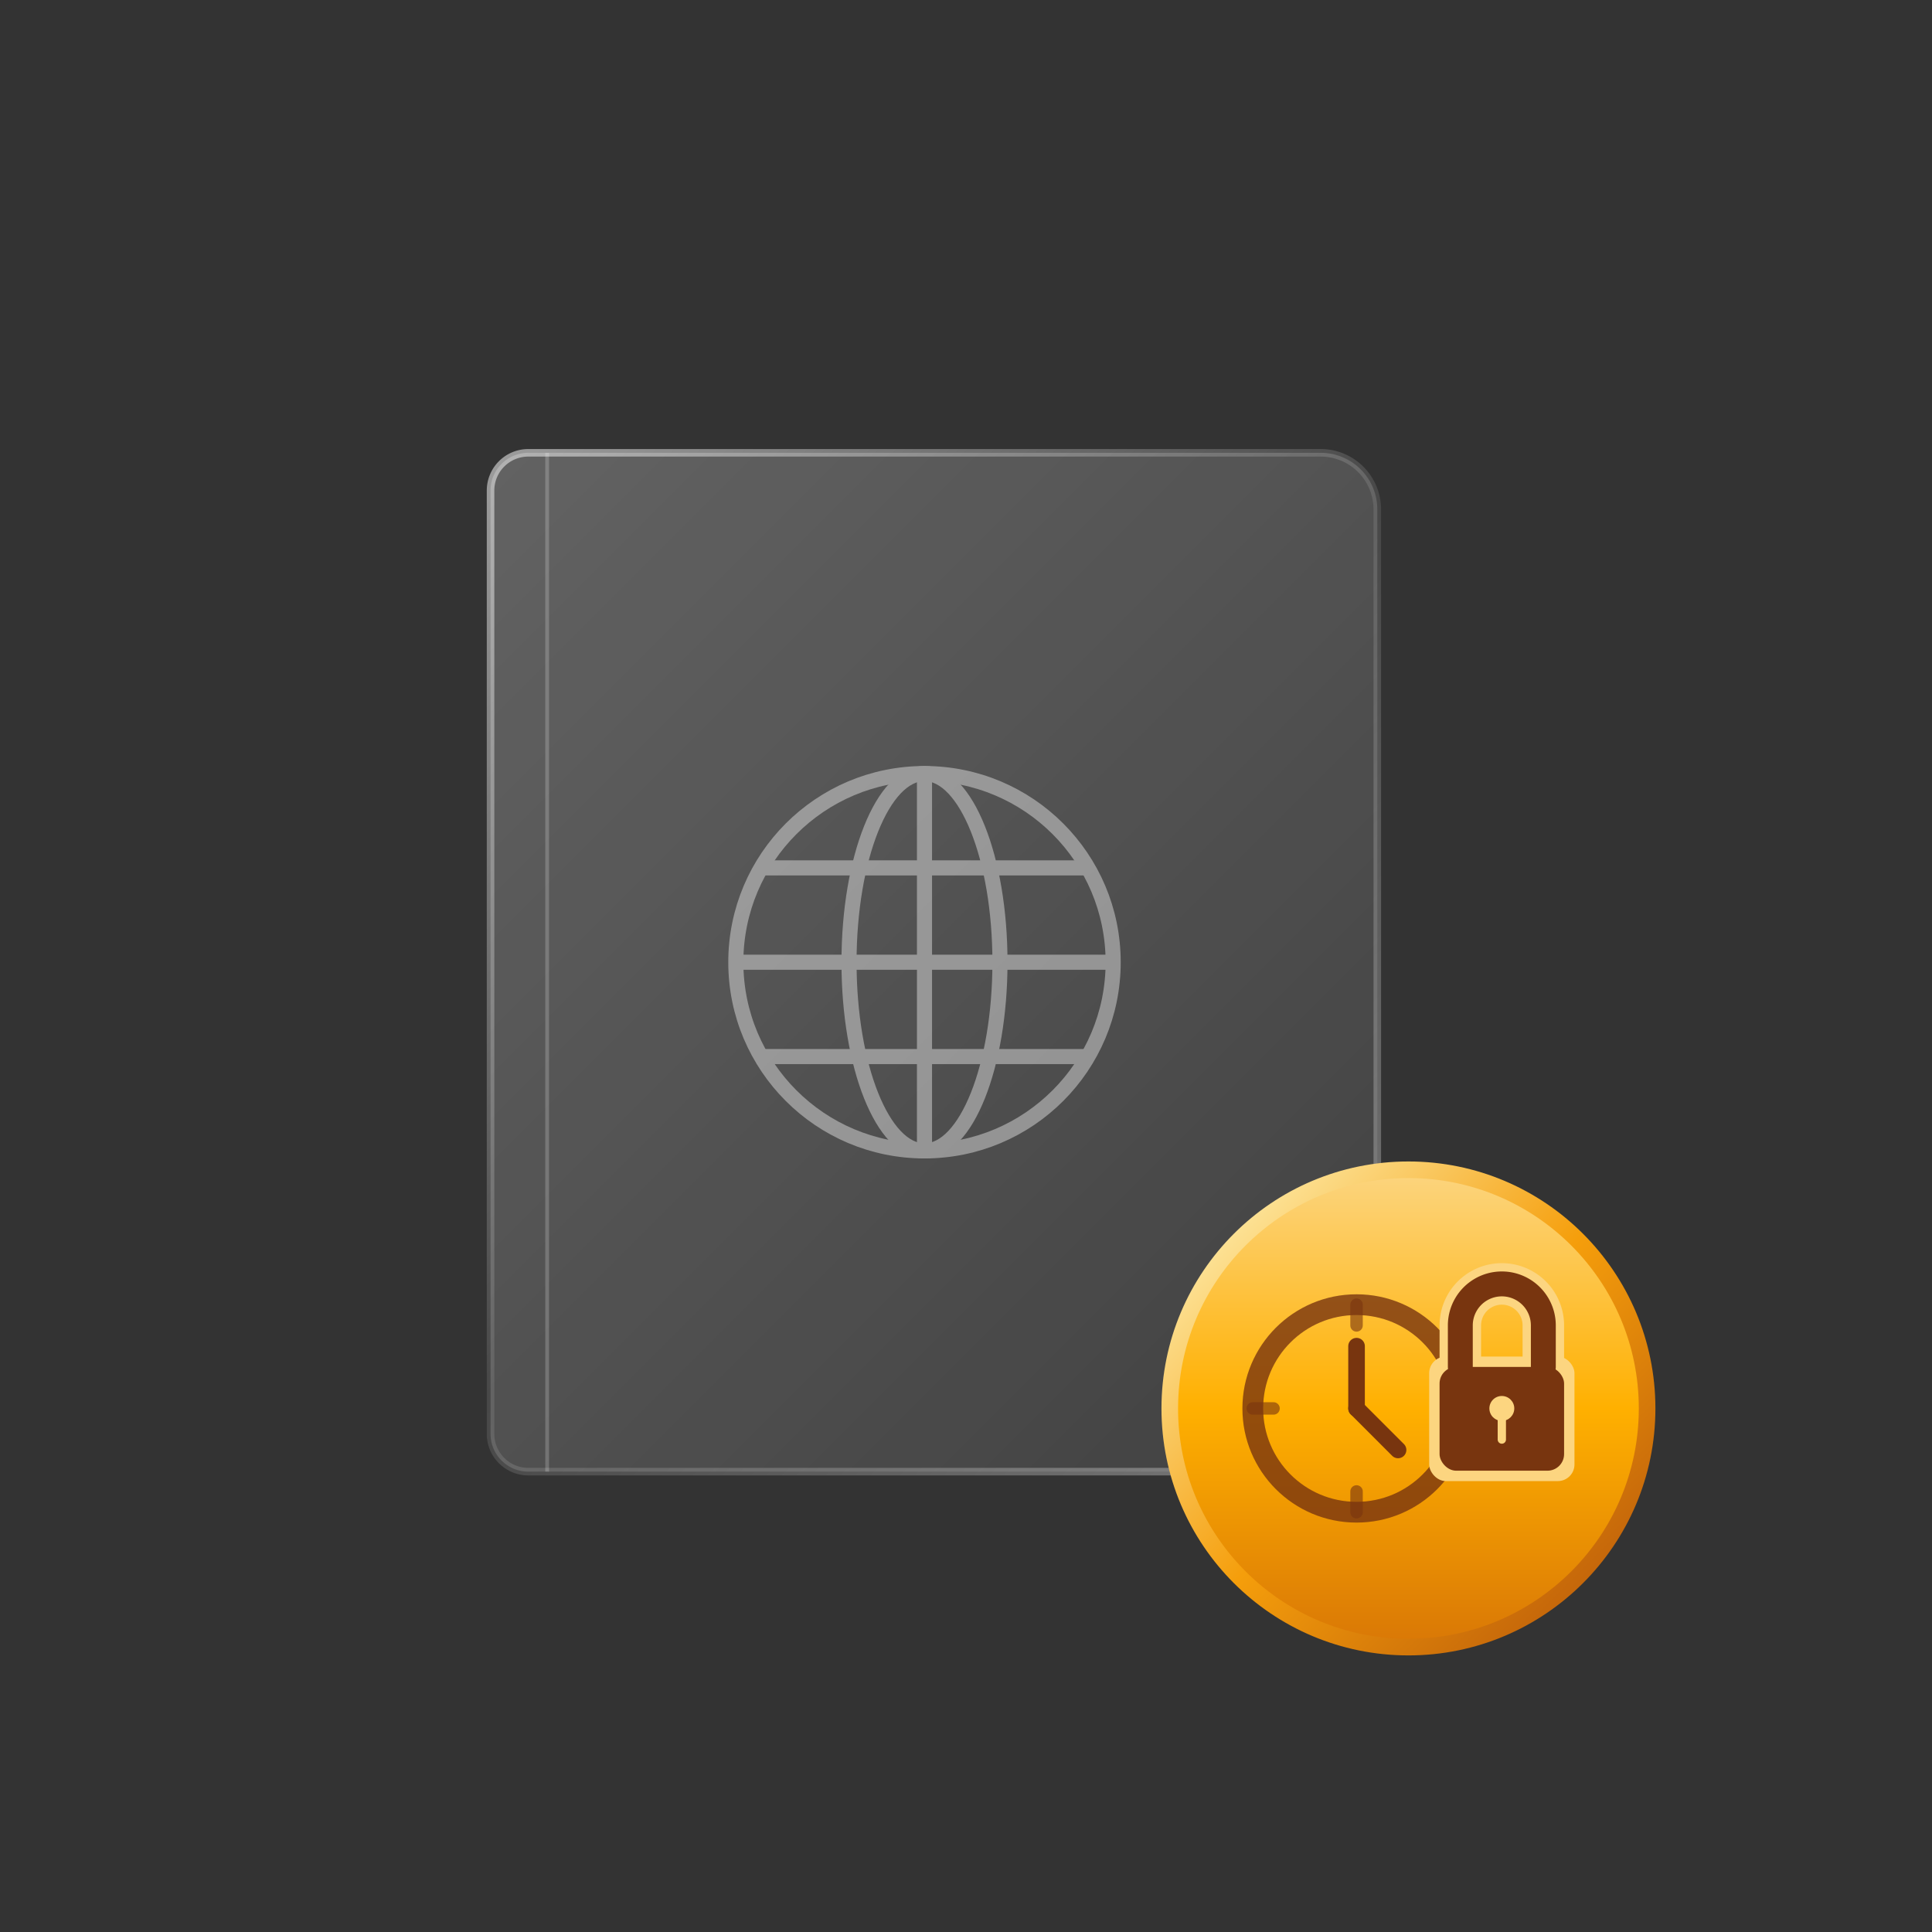 <svg width="1024" height="1024" viewBox="0 0 1024 1024" fill="none" xmlns="http://www.w3.org/2000/svg">
    <rect x="0" y="0" width="1024" height="1024" fill="#333333" stroke="none"/>
    <!-- Definitions for Gradients and Filters -->
    <defs>
        <!-- Glass Passport Gradient -->
        <linearGradient id="glass_gradient" x1="200" y1="200" x2="800" y2="800" gradientUnits="userSpaceOnUse">
            <stop offset="0%" stop-color="#FFFFFF" stop-opacity="0.25" />
            <stop offset="100%" stop-color="#FFFFFF" stop-opacity="0.05" />
        </linearGradient>
        
        <!-- Glass Border Gradient -->
        <linearGradient id="glass_border" x1="200" y1="200" x2="800" y2="800" gradientUnits="userSpaceOnUse">
            <stop offset="0%" stop-color="#FFFFFF" stop-opacity="0.6" />
            <stop offset="50%" stop-color="#FFFFFF" stop-opacity="0.1" />
            <stop offset="100%" stop-color="#FFFFFF" stop-opacity="0.4" />
        </linearGradient>

        <!-- Gold Metal Gradients for Shield/Lock -->
        <linearGradient id="gold_face" x1="0%" y1="0%" x2="0%" y2="100%">
            <stop offset="0%" stop-color="#FCD580" />
            <stop offset="50%" stop-color="#FFB000" />
            <stop offset="100%" stop-color="#D97706" />
        </linearGradient>
        
        <linearGradient id="gold_rim" x1="0%" y1="0%" x2="100%" y2="100%">
            <stop offset="0%" stop-color="#FFF9C4" />
            <stop offset="50%" stop-color="#F59E0B" />
            <stop offset="100%" stop-color="#B45309" />
        </linearGradient>

        <!-- Filters Removed for Crispness -->
    </defs>

    <!-- 2. Glass Passport Booklet -->
    <g>
        <!-- Passport Shape -->
        <path d="M 280,240 h 420 a 30,30 0 0 1 30,30 v 480 a 30,30 0 0 1 -30,30 h -420 a 20,20 0 0 1 -20,-20 v -500 a 20,20 0 0 1 20,-20 z" 
              fill="url(#glass_gradient)" 
              stroke="url(#glass_border)" 
              stroke-width="4" />
        
        <!-- Spine Detail (Left Edge) -->
        <path d="M 290,240 v 540" stroke="#FFFFFF" stroke-opacity="0.2" stroke-width="2"/>
        
        <!-- Globe Symbol (Etched) -->
        <g opacity="0.4" stroke="#FFFFFF" stroke-width="8" fill="none">
             <circle cx="490" cy="510" r="100" />
             <ellipse cx="490" cy="510" rx="40" ry="100" />
             <path d="M 390,510 h 200" />
             <path d="M 490,410 v 200" />
             <path d="M 405,460 h 170" />
             <path d="M 405,560 h 170" />
        </g>
    </g>

    <!-- 3. Gold Shield Badge -->
    <g transform="translate(620, 620) scale(1.1)">
        <!-- Circle Body (Replacing Shield) -->
        <circle cx="115" cy="115" r="115"
              fill="url(#gold_face)" 
              stroke="url(#gold_rim)" 
              stroke-width="8" />
              
        <!-- Overlapping Icons Group -->
        <g transform="translate(30, 45)">
            <!-- 1. Timer (Back/Left) -->
            <g transform="translate(0, 10)">
                <circle cx="60" cy="60" r="50" stroke="#78350F" stroke-width="10" fill="none" opacity="0.8"/>
                <path d="M 60,60 v -30" stroke="#78350F" stroke-width="8" stroke-linecap="round" />
                <path d="M 60,60 l 20 20" stroke="#78350F" stroke-width="8" stroke-linecap="round" />
                <!-- Tick marks -->
                <path d="M 60,10 v 10 M 110,60 h -10 M 60,110 v -10 M 10,60 h 10" stroke="#78350F" stroke-width="6" stroke-linecap="round" opacity="0.6"/>
            </g>

            <!-- 2. Lock (Front/Right) -->
            <g transform="translate(80, 0)">
                 <!-- White stroke for separation/mask effect -->
                 <path d="M 30,50 v -20 a 20,20 0 0 1 40,0 v 20" stroke="#FCD580" stroke-width="20" stroke-linecap="round" fill="none"/>
                 <rect x="15" y="45" width="70" height="60" rx="8" fill="#FCD580" /> <!-- Mask backing -->
                 
                 <!-- Actual Lock -->
                 <path d="M 30,50 v -20 a 20,20 0 0 1 40,0 v 20" stroke="#78350F" stroke-width="12" stroke-linecap="round" fill="none"/>
                 <rect x="20" y="50" width="60" height="50" rx="8" fill="#78350F" />
                 <!-- Keyhole -->
                 <circle cx="50" cy="70" r="6" fill="#FCD580" />
                 <path d="M 50,70 v 15" stroke="#FCD580" stroke-width="4" stroke-linecap="round"/>
            </g>
        </g>
    </g>
</svg>
